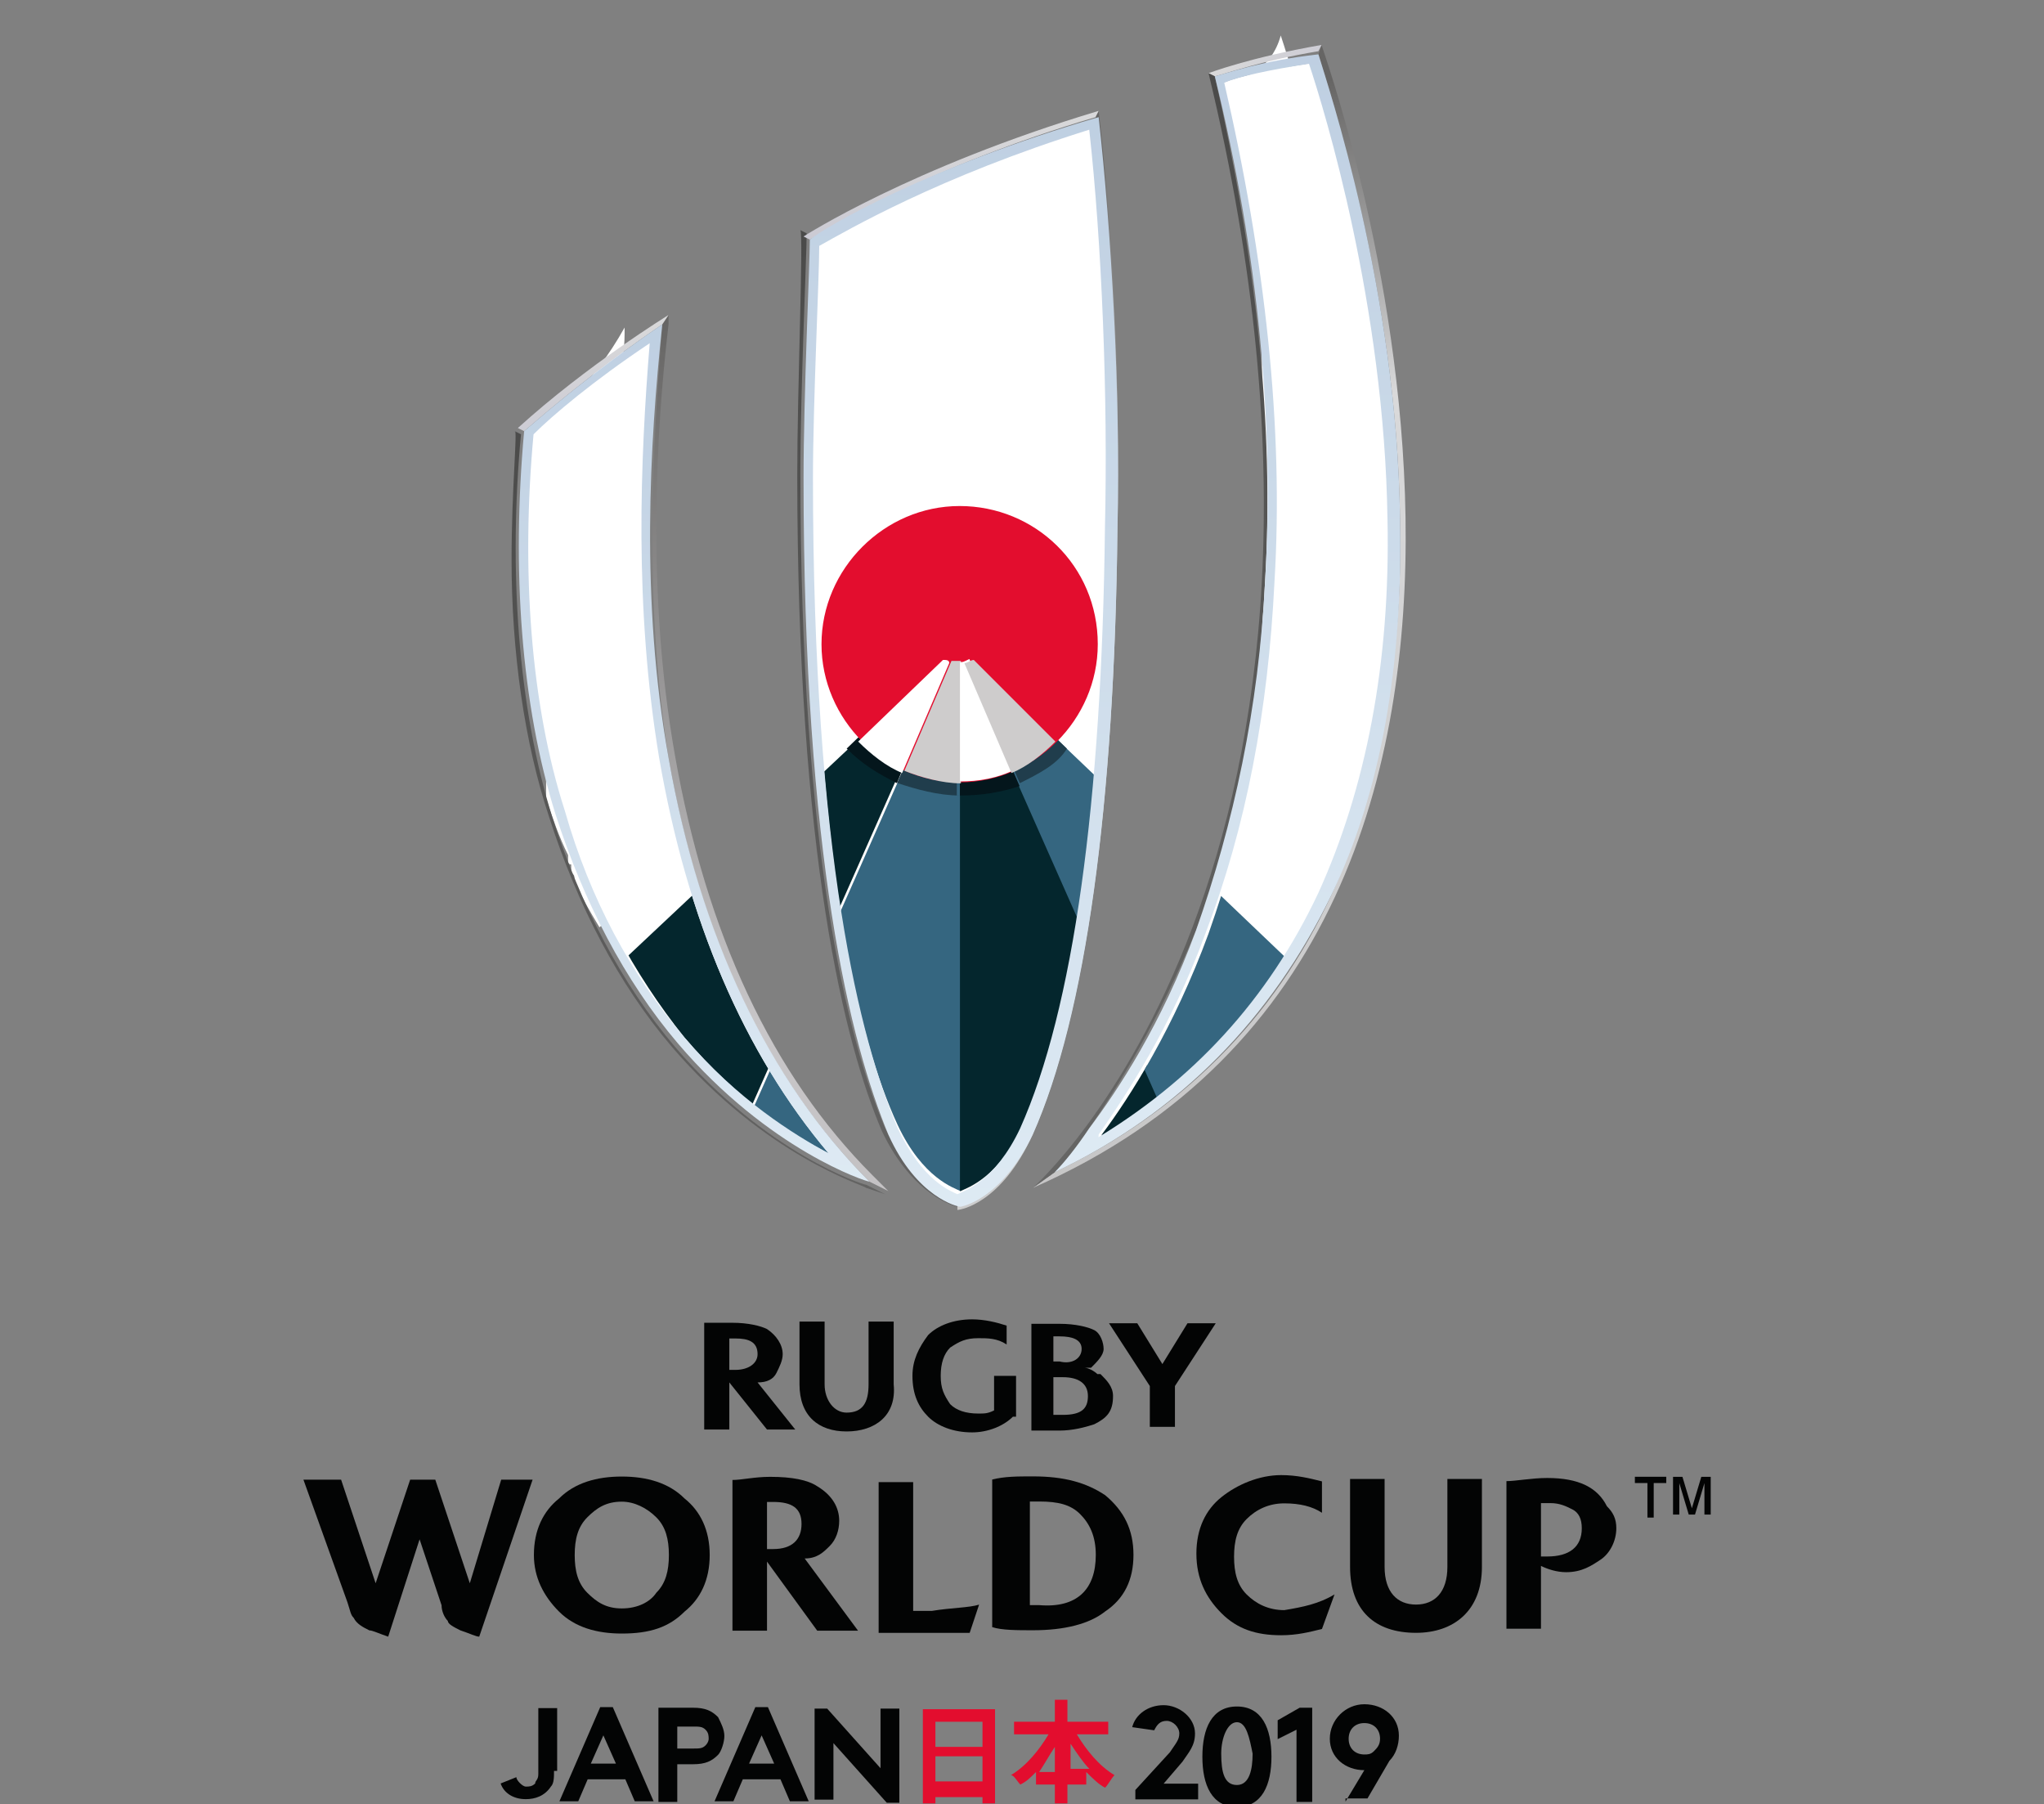 <?xml version="1.0" encoding="utf-8"?>
<!-- Generator: Adobe Illustrator 19.0.0, SVG Export Plug-In . SVG Version: 6.00 Build 0)  -->
<svg version="1.1"
	 id="svg2" sodipodi:docname="2019-Rugby-World-Cup.svg" inkscape:version="0.92.1 r15371" xmlns:svg="http://www.w3.org/2000/svg" xmlns:sodipodi="http://sodipodi.sourceforge.net/DTD/sodipodi-0.dtd" xmlns:inkscape="http://www.inkscape.org/namespaces/inkscape" xmlns:rdf="http://www.w3.org/1999/02/22-rdf-syntax-ns#" xmlns:dc="http://purl.org/dc/elements/1.1/" xmlns:cc="http://creativecommons.org/ns#"
	 xmlns="http://www.w3.org/2000/svg" xmlns:xlink="http://www.w3.org/1999/xlink" x="0px" y="0px" width="400px" height="353px"
	 viewBox="-167 -26 400 353" style="enable-background:new -167 -26 400 353;" xml:space="preserve">
<rect x="-167" y="-26" width="400" height="353" fill="#808080" stroke="none"/>
<style type="text/css">
	.st0{clip-path:url(#SVGID_2_);}
	.st1{fill:#030404;}
	.st2{fill:#E30D2E;}
	.st3{fill:#FFFFFF;}
	.st4{fill:url(#path356_1_);}
	.st5{clip-path:url(#SVGID_4_);}
	.st6{fill:#356680;}
	.st7{fill:#04262D;}
	.st8{fill:url(#path404_1_);}
	.st9{clip-path:url(#SVGID_6_);}
	.st10{fill:#203D4C;}
	.st11{fill:#04161C;}
	.st12{fill:url(#path444_1_);}
	.st13{clip-path:url(#SVGID_8_);}
	.st14{fill:#CECCCC;}
	.st15{fill:url(#path502_1_);}
	.st16{fill:url(#path524_1_);}
	.st17{fill:url(#path548_1_);}
	.st18{fill:url(#path572_1_);}
	.st19{fill:url(#path596_1_);}
	.st20{fill:url(#path618_1_);}
	.st21{fill:url(#path640_1_);}
	.st22{fill:url(#path662_1_);}
	.st23{fill:url(#path686_1_);}
	.st24{fill:url(#path712_1_);}
	.st25{fill:url(#path738_1_);}
	.st26{fill:url(#path764_1_);}
</style>
<sodipodi:namedview  fit-margin-right="0" fit-margin-bottom="0" inkscape:pageshadow="2" inkscape:window-width="1366" inkscape:pageopacity="0" inkscape:current-layer="g10" guidetolerance="10" fit-margin-left="0" fit-margin-top="0" showgrid="false" inkscape:cy="262.6047" inkscape:cx="455.72059" inkscape:zoom="1" borderopacity="1" bordercolor="#666666" pagecolor="#ffffff" id="namedview4" objecttolerance="10" gridtolerance="10" inkscape:window-y="-8" inkscape:window-x="-8" inkscape:window-maximized="1" inkscape:window-height="705">
	</sodipodi:namedview>
<g id="g10" transform="matrix(1.333,0,0,-1.333,-60.686,613.001)" inkscape:label="rwc2019-offical-supporters-tours" inkscape:groupmode="layer">
	<g id="g212" transform="matrix(4.609,0,0,4.609,-128.174,-106.114)">
		<g>
			<defs>
				<rect id="SVGID_1_" x="-93.3" y="-95.8" width="270.9" height="380.8"/>
			</defs>
			<clipPath id="SVGID_2_">
				<use xlink:href="#SVGID_1_"  style="overflow:visible;"/>
			</clipPath>
			<g id="g214" class="st0">
				<g id="g220" transform="translate(92.049,33.738)">
				</g>
				<g id="g224" transform="translate(49.052,42.835)">
					<path id="path226" inkscape:connector-curvature="0" class="st1" d="M-20.9,27.8c0-0.2,0-0.4-0.1-0.5c-0.2-0.3-0.5-0.4-0.8-0.4
						c-0.4,0-0.7,0.2-0.8,0.5l0.5,0.2c0-0.1,0.2-0.3,0.3-0.3c0.1,0,0.2,0,0.3,0.1c0,0.1,0.1,0.1,0.1,0.3v2.1h0.6V27.8z"/>
				</g>
				<g id="g228" transform="translate(50.824,43.167)">
					<path id="path230" inkscape:connector-curvature="0" class="st1" d="M-21.5,27.7h0.8l-0.4,0.9L-21.5,27.7z M-22.5,26.5l1.3,3
						h0.4l1.3-3h-0.6l-0.3,0.7h-1.2l-0.3-0.7H-22.5z"/>
				</g>
				<g id="g232" transform="translate(55.378,43.947)">
					<path id="path234" inkscape:connector-curvature="0" class="st1" d="M-22.8,27.4c0.2,0,0.3,0,0.4,0.1c0.1,0.1,0.1,0.2,0.1,0.2
						c0,0.1,0,0.2-0.1,0.3c-0.1,0.1-0.2,0.1-0.4,0.1h-0.5v-0.7H-22.8z M-23.3,26.9v-1.2h-0.6v3h1.1c0.4,0,0.6-0.1,0.8-0.3
						c0.1-0.2,0.2-0.4,0.2-0.6c0-0.2-0.1-0.5-0.2-0.6c-0.2-0.2-0.4-0.3-0.8-0.3H-23.3z"/>
				</g>
				<g id="g236" transform="translate(57.865,43.167)">
					<path id="path238" inkscape:connector-curvature="0" class="st1" d="M-23.5,27.7h0.8l-0.4,0.9L-23.5,27.7z M-24.6,26.5l1.3,3
						h0.4l1.3-3h-0.6l-0.3,0.7h-1.2l-0.3-0.7H-24.6z"/>
				</g>
				<g id="g240" transform="translate(60.852,45.72)">
					<path id="path242" inkscape:connector-curvature="0" class="st1" d="M-24.4,26.9h0.4l1.7-1.9v1.9h0.6v-3h-0.4l-1.7,1.9V24h-0.6
						V26.9z"/>
				</g>
				<g id="g244" transform="translate(75.169,44.828)">
					<path id="path246" inkscape:connector-curvature="0" class="st1" d="M-28.6,27.2c0.1,0.4,0.5,0.7,1,0.7c0.5,0,1-0.4,1-0.9
						c0-0.4-0.2-0.6-0.4-0.9l-0.6-0.7h1.1v-0.5h-2v0.3l1.1,1.2c0.2,0.3,0.3,0.4,0.3,0.6c0,0.2-0.2,0.4-0.4,0.4
						c-0.2,0-0.3-0.1-0.4-0.3L-28.6,27.2z"/>
				</g>
				<g id="g248" transform="translate(79.904,45.086)">
					<path id="path250" inkscape:connector-curvature="0" class="st1" d="M-30,27.1c-0.3,0-0.5-0.5-0.5-1c0-0.6,0.1-1,0.5-1
						s0.5,0.5,0.5,1C-29.6,26.6-29.7,27.1-30,27.1 M-30,27.6c0.8,0,1.1-0.7,1.1-1.6s-0.3-1.6-1.1-1.6c-0.8,0-1.1,0.7-1.1,1.6
						S-30.8,27.6-30,27.6"/>
				</g>
				<g id="g252" transform="translate(81.802,45.147)">
					<path id="path254" inkscape:connector-curvature="0" class="st1" d="M-30.6,27.1l0.7,0.4h0.4v-3H-30v2.3l-0.6-0.3V27.1z"/>
				</g>
				<g id="g256" transform="translate(86.363,44.358)">
					<path id="path258" inkscape:connector-curvature="0" class="st1" d="M-31.9,27.3c0,0.3-0.2,0.5-0.5,0.5c-0.3,0-0.5-0.2-0.5-0.5
						c0-0.3,0.2-0.5,0.5-0.5c0.1,0,0.2,0,0.3,0.1C-32,27-31.9,27.1-31.9,27.3 M-33,25.3l0.6,1h0c-0.6,0-1.1,0.4-1.1,1
						c0,0.6,0.5,1.1,1.1,1.1c0.6,0,1.1-0.4,1.1-1c0-0.3-0.1-0.6-0.3-0.8l-0.7-1.2H-33z"/>
				</g>
				<path id="path260" inkscape:connector-curvature="0" class="st2" d="M40.3,70.3h1.5v0.8h-1.5V70.3z M41.8,72.2h-1.5v-0.8h1.5
					V72.2z M39.9,72.6h2.3v-3h-0.4v0.2h-1.5v-0.2h-0.4V72.6z"/>
				<g id="g262" transform="translate(72.405,42.9)">
					<path id="path264" inkscape:connector-curvature="0" class="st2" d="M-27.8,27.8h0.6c-0.2,0.2-0.4,0.5-0.6,0.8V27.8z
						 M-28.3,28.5c-0.2-0.3-0.3-0.5-0.5-0.8h0.5V28.5z M-26.5,28.9h-1.1c0.3-0.5,0.7-1,1.2-1.3c-0.1-0.1-0.2-0.3-0.3-0.4
						c-0.2,0.1-0.4,0.3-0.6,0.5v-0.4h-0.6v-0.6h-0.4v0.6h-0.6v0.4c-0.2-0.2-0.3-0.3-0.5-0.4c-0.1,0.1-0.2,0.3-0.3,0.3
						c0.5,0.3,0.9,0.8,1.2,1.3h-1.1v0.4h1.3V30l0.4,0v-0.7h1.3V28.9z"/>
				</g>
				<g id="g266" transform="translate(58.236,61.706)">
					<path id="path268" inkscape:connector-curvature="0" class="st1" d="M-23.6,22.2c0,0.4-0.3,0.5-0.7,0.5c-0.1,0-0.1,0-0.2,0v-1
						c0.1,0,0.1,0,0.2,0C-23.9,21.7-23.6,21.9-23.6,22.2 M-22.4,19.8h-0.9l-1.2,1.5v-1.5h-0.8v3.4c0.2,0,0.5,0,0.9,0
						c0.5,0,0.9-0.1,1.1-0.2c0.3-0.2,0.5-0.5,0.5-0.8c0-0.2-0.1-0.4-0.2-0.6c-0.1-0.2-0.3-0.3-0.6-0.3L-22.4,19.8z"/>
				</g>
				<g id="g270" transform="translate(69.769,58.815)">
					<path id="path272" inkscape:connector-curvature="0" class="st1" d="M-27,23.1c-0.3-0.3-0.8-0.5-1.3-0.5
						c-0.6,0-1.1,0.2-1.4,0.5c-0.3,0.3-0.5,0.7-0.5,1.3c0,0.5,0.2,0.9,0.5,1.3c0.3,0.3,0.8,0.5,1.4,0.5c0.4,0,0.8-0.1,1.1-0.2v-0.6
						c-0.3,0.2-0.6,0.2-0.9,0.2c-0.4,0-0.6-0.1-0.9-0.3c-0.2-0.2-0.3-0.5-0.3-0.9c0-0.4,0.1-0.6,0.3-0.9c0.2-0.2,0.5-0.3,0.9-0.3
						c0.2,0,0.3,0,0.5,0.1v1.1h0.7V23.1z"/>
				</g>
				<g id="g274" transform="translate(73.258,59.773)">
					<path id="path276" inkscape:connector-curvature="0" class="st1" d="M-28.1,22.8c0,0.4-0.3,0.6-0.8,0.6c-0.1,0-0.3,0-0.3,0
						v-1.2c0.1,0,0.2,0,0.3,0C-28.3,22.2-28.1,22.4-28.1,22.8 M-28.3,24.3c0,0.3-0.3,0.4-0.7,0.4h-0.2v-0.8h0.2
						C-28.6,23.8-28.3,24-28.3,24.3 M-27.3,22.8c0-0.5-0.2-0.7-0.6-0.9c-0.3-0.1-0.7-0.2-1.1-0.2c-0.3,0-0.6,0-0.9,0v3.4
						c0.3,0,0.6,0,0.9,0c0.5,0,0.9-0.1,1.1-0.2c0.2-0.1,0.3-0.4,0.3-0.6c0-0.2-0.2-0.4-0.4-0.6c0,0,0,0-0.1,0c0,0,0,0-0.1,0
						c0.1,0,0.3-0.1,0.4-0.2c0,0,0,0,0.1,0C-27.5,23.3-27.3,23.1-27.3,22.8C-27.3,22.9-27.3,22.8-27.3,22.8"/>
				</g>
				<g id="g278" transform="translate(62.371,58.145)">
					<path id="path280" inkscape:connector-curvature="0" class="st1" d="M-24.9,23.3c-0.9,0-1.5,0.5-1.5,1.5v2h0.8v-2
						c0-0.5,0.3-0.9,0.7-0.9c0.5,0,0.7,0.3,0.7,0.9v2h0.8v-2C-23.3,23.8-24,23.3-24.9,23.3"/>
				</g>
				<g id="g282" transform="translate(77.73,63.091)">
					<path id="path284" inkscape:connector-curvature="0" class="st1" d="M-29.4,21.8l-0.8-1.3l-0.8,1.3h-0.9l1.3-2v-1.3h0.4h0.4
						v1.3l1.3,2H-29.4z"/>
				</g>
				<g id="g286" transform="translate(48.17,56.01)">
					<path id="path288" inkscape:connector-curvature="0" class="st1" d="M-20.7,23.9l-1.7-5c-0.1,0-0.3,0.1-0.6,0.2
						c-0.2,0.1-0.4,0.2-0.4,0.3c-0.1,0.1-0.2,0.3-0.2,0.5l-0.7,2.1l-1-3.1c-0.3,0.1-0.5,0.2-0.6,0.2c-0.2,0.1-0.4,0.2-0.5,0.4
						c-0.1,0.1-0.1,0.2-0.2,0.5l-1.4,3.9h1.2l1.1-3.3l1.1,3.3h0.8l1.1-3.3l1,3.3H-20.7z"/>
				</g>
				<g id="g290" transform="translate(54.311,52.609)">
					<path id="path292" inkscape:connector-curvature="0" class="st1" d="M-22.5,24.9c0,0.5-0.1,0.9-0.4,1.2
						c-0.3,0.3-0.7,0.5-1.1,0.5c-0.5,0-0.8-0.2-1.1-0.5c-0.3-0.3-0.4-0.7-0.4-1.2c0-0.5,0.1-0.9,0.4-1.2c0.3-0.3,0.6-0.5,1.1-0.5
						c0.5,0,0.9,0.2,1.1,0.5C-22.6,24-22.5,24.4-22.5,24.9 M-21.2,24.9c0-0.8-0.3-1.4-0.8-1.8c-0.5-0.5-1.1-0.7-2-0.7
						c-0.8,0-1.5,0.2-2,0.7c-0.5,0.5-0.8,1.1-0.8,1.8c0,0.8,0.3,1.4,0.8,1.8c0.5,0.5,1.2,0.7,2,0.7c0.8,0,1.5-0.2,2-0.7
						C-21.5,26.3-21.2,25.7-21.2,24.9"/>
				</g>
				<g id="g294" transform="translate(60.236,54)">
					<path id="path296" inkscape:connector-curvature="0" class="st1" d="M-24.2,24.5c0,0.5-0.3,0.7-0.9,0.7c-0.1,0-0.2,0-0.2,0
						v-1.5c0.1,0,0.1,0,0.2,0C-24.5,23.7-24.2,24-24.2,24.5 M-22.4,21.1h-1.3l-1.6,2.2v-2.2h-1.1v4.8c0.3,0,0.7,0.1,1.2,0.1
						c0.7,0,1.2-0.1,1.5-0.3c0.5-0.3,0.7-0.7,0.7-1.1c0-0.3-0.1-0.6-0.3-0.8c-0.2-0.2-0.4-0.4-0.8-0.4L-22.4,21.1z"/>
				</g>
				<g id="g298" transform="translate(68.292,50.431)">
					<path id="path300" inkscape:connector-curvature="0" class="st1" d="M-26.6,25.5l-0.3-0.9h-2.9v4.8h1.1v-4.1c0.1,0,0.3,0,0.6,0
						C-27.5,25.4-26.9,25.4-26.6,25.5"/>
				</g>
				<g id="g302" transform="translate(73.609,52.614)">
					<path id="path304" inkscape:connector-curvature="0" class="st1" d="M-28.2,24.9c0,0.6-0.2,1-0.5,1.3c-0.3,0.3-0.7,0.4-1.3,0.4
						c-0.1,0-0.2,0-0.3,0v-3.3c0.1,0,0.2,0,0.3,0C-28.8,23.2-28.2,23.8-28.2,24.9 M-27,24.9c0-0.8-0.3-1.4-0.9-1.8
						c-0.5-0.4-1.3-0.6-2.3-0.6c-0.5,0-1,0-1.3,0.1v4.7c0.4,0.1,0.8,0.1,1.3,0.1c1,0,1.7-0.2,2.3-0.6C-27.3,26.3-27,25.7-27,24.9"/>
				</g>
				<g id="g306" transform="translate(84.313,50.855)">
					<path id="path308" inkscape:connector-curvature="0" class="st1" d="M-31.3,25.4l-0.4-1.1c-0.4-0.1-0.8-0.2-1.3-0.2
						c-0.8,0-1.4,0.2-1.9,0.7c-0.5,0.5-0.8,1.1-0.8,1.9c0,0.8,0.3,1.4,0.8,1.8c0.5,0.4,1.2,0.7,1.9,0.7c0.5,0,0.9-0.1,1.3-0.2V28
						c-0.3,0.2-0.7,0.3-1.2,0.3c-0.5,0-0.9-0.2-1.2-0.5c-0.3-0.3-0.4-0.7-0.4-1.2c0-0.5,0.1-0.9,0.4-1.2c0.3-0.3,0.7-0.5,1.2-0.5
						C-32.3,25-31.8,25.1-31.3,25.4"/>
				</g>
				<g id="g310" transform="translate(88.008,49.132)">
					<path id="path312" inkscape:connector-curvature="0" class="st1" d="M-32.4,25.9c-1.3,0-2.1,0.7-2.1,2.1v2.8h1.1V28
						c0-0.8,0.4-1.2,1-1.2c0.6,0,1,0.4,1,1.2v2.8h1.1V28C-30.3,26.6-31.2,25.9-32.4,25.9"/>
				</g>
				<g id="g314" transform="translate(95.489,53.863)">
					<path id="path316" inkscape:connector-curvature="0" class="st1" d="M-34.6,24.5c0,0.3-0.1,0.5-0.3,0.6
						c-0.2,0.1-0.4,0.2-0.7,0.2c-0.1,0-0.2,0-0.3,0v-1.7c0.1,0,0.1,0,0.2,0C-35,23.6-34.6,23.9-34.6,24.5 M-33.5,24.5
						c0-0.4-0.2-0.8-0.5-1c-0.3-0.2-0.6-0.4-1.1-0.4c-0.3,0-0.6,0.1-0.8,0.2v-2h-1.1V26c0.3,0,0.8,0.1,1.3,0.1c1,0,1.6-0.3,1.9-0.9
						C-33.6,25-33.5,24.8-33.5,24.5"/>
				</g>
				<g id="g318" transform="translate(97.88,56.102)">
					<path id="path320" inkscape:connector-curvature="0" class="st1" d="M-35.3,23.9h1v-0.2h-0.4v-1.1h-0.2v1.1h-0.4V23.9z"/>
				</g>
				<g id="g322" transform="translate(73.388,71.5)">
					<path id="path324" inkscape:connector-curvature="0" class="st3" d="M-28.1,19.3c0,0.1,0.1,0.1,0.1,0.2
						c0.9,1.3,2.3,3.4,3.4,6.4c1.3,3.4,2,7.1,2.2,11.1c0.3,4.9-0.3,10.2-1.6,15.8l0,0.1l0.1,0c0.5,0.2,1.5,0.4,2.7,0.6l0.1,0l0-0.1
						c0.6-1.7,2.4-7.8,2.5-14.5c0.1-4.6-0.7-8.6-2.2-12c-1.6-3.4-4-6.1-7.3-8L-28.1,19.3 M-36.5,18.6c-1.2,0.6-2.9,1.8-4.7,3.8
						c-1.7,2-3,4.4-3.9,7.2c-1.1,3.5-1.4,7.7-1,12.1l0,0.1l0,0c0.6,0.5,1.9,1.7,3.7,2.9l0.3,0.2l0-0.3c-0.3-3.6-0.5-8.3,0.3-13.2
						c0.9-5.2,2.7-9.4,5.4-12.5L-36.5,18.6 M-32.4,17.4c-0.2,0-1.3,0.4-2.1,2.2c-1.2,2.8-2.7,8.7-2.7,20.8c0,2.4,0.1,6.3,0.2,7.4
						l0,0.1l0.1,0c0.8,0.5,3.8,2.2,8.6,3.7l0.2,0.1l0-0.2c0.4-3.6,0.6-8.5,0.5-12.7c-0.1-8.7-1-15.4-2.7-19.2
						C-31,17.8-32,17.5-32.4,17.4L-32.4,17.4L-32.4,17.4"/>
				</g>
				<g id="g326" transform="translate(55.023,76.013)">
					<path id="path328" inkscape:connector-curvature="0" class="st3" d="M-22.7,18c-1.7,2-3,4.4-3.8,7.2c-1.1,3.4-1.4,7.7-1,12
						c0.6,0.6,1.9,1.7,3.7,2.9c-0.3-3.7-0.5-8.4,0.3-13.2c0.9-5.2,2.7-9.4,5.4-12.6C-19.3,14.9-21,16-22.7,18 M-9.3,34.3
						c-0.1-8.7-1-15.3-2.7-19.1c-0.8-1.7-1.8-2-2-2.1c-0.2,0-1.2,0.4-2,2.1c-1.2,2.8-2.7,8.7-2.7,20.7c0,2.4,0.2,6.4,0.2,7.4
						c0.9,0.5,3.8,2.2,8.6,3.7C-9.5,43.4-9.3,38.4-9.3,34.3 M-9.6,14.7c0,0.1,0.1,0.1,0.1,0.2c0.9,1.3,2.3,3.4,3.4,6.4
						c1.3,3.4,2,7.1,2.2,11.2c0.3,4.9-0.3,10.3-1.6,15.9c0.5,0.2,1.4,0.4,2.7,0.6c0.5-1.5,2.4-7.7,2.5-14.5
						c0.1-4.6-0.7-8.6-2.2-11.9C-4,19.3-6.4,16.6-9.6,14.7"/>
				</g>
			</g>
		</g>
	</g>
	<g id="g330" transform="matrix(4.609,0,0,4.609,336.853,152.446)">
		<path id="path332" inkscape:connector-curvature="0" class="st1" d="M-36.2,23.9l-0.3-1h0l-0.3,1h-0.3v-1.2h0.2v1h0l0.3-1h0.2
			l0.3,1h0v-1h0.2v1.2H-36.2z"/>
	</g>
	<g id="g334" transform="matrix(4.609,0,0,4.609,-128.174,-106.114)">
		<g id="g336">
			<g id="g342">
				<g id="g344">
					
						<radialGradient id="path356_1_" cx="2.633" cy="73.823" r="1" gradientTransform="matrix(181.319 0 0 181.319 -436.362 -13278.83)" gradientUnits="userSpaceOnUse">
						<stop  offset="0" style="stop-color:#FFFFFF"/>
						<stop  offset="0.116" style="stop-color:#FFFFFF"/>
						<stop  offset="0.678" style="stop-color:#4897C9"/>
						<stop  offset="1" style="stop-color:#4897C9"/>
					</radialGradient>
					<path id="path356" inkscape:connector-curvature="0" class="st4" d="M49.6,124.4c0,0,0-0.1,0-0.1l0,0c0,0,0,0,0-0.1l0,0
						c0,0,0,0,0-0.1l0,0c0,0,0,0,0-0.1l0,0c0,0,0,0,0-0.1l0,0c0,0,0,0,0-0.1l0,0c0,0,0,0,0-0.1l0,0c0,0,0,0,0-0.1l0,0c0,0,0,0,0,0
						l0,0c0-0.1,0-0.2,0.1-0.3l0,0c0,0,0,0,0,0l0,0c0,0,0-0.1,0-0.1l0,0c0,0,0,0,0,0l0,0c0,0,0-0.1,0-0.1l0,0c0,0,0,0,0,0l0,0
						c0.4-1.7,0.7-3.5,0.9-5.2l0,0c0,0,0,0,0,0l0,0c0-0.1,0-0.3,0.1-0.4l0,0c0,0,0,0,0,0l0,0c0,0,0-0.1,0-0.1l0,0c0,0,0,0,0,0l0,0
						c0,0,0-0.1,0-0.1l0,0c0,0,0,0,0,0l0,0c0,0,0-0.1,0-0.1l0,0c0,0,0,0,0,0l0,0c0-0.1,0-0.2,0-0.3l0,0c0,0,0,0,0,0l0,0
						c0,0,0,0,0-0.1l0,0c0,0,0,0,0,0l0,0c0,0,0,0,0-0.1l0,0c0,0,0,0,0,0l0,0c0,0,0,0,0-0.1l0,0c0,0,0,0,0,0l0,0c0,0,0-0.1,0-0.1l0,0
						c0,0,0,0,0-0.1l0,0c0,0,0,0,0-0.1l0,0c0,0,0,0,0-0.1l0,0c0,0,0,0,0-0.1l0,0c0,0,0,0,0-0.1l0,0c0,0,0,0,0-0.1l0,0c0,0,0,0,0-0.1
						l0,0c0,0,0,0,0-0.1l0,0c0,0,0-0.1,0-0.1l0,0c0,0,0,0,0,0l0,0c0,0,0-0.1,0-0.1l0,0c0,0,0,0,0,0l0,0c0,0,0-0.1,0-0.1l0,0
						c0,0,0,0,0,0l0,0c0,0,0-0.1,0-0.1l0,0c0,0,0,0,0,0l0,0c0,0,0-0.1,0-0.1l0,0c0,0,0,0,0,0l0,0c0-0.1,0-0.2,0-0.2l0,0c0,0,0,0,0,0
						l0,0c0,0,0-0.1,0-0.1l0,0c0,0,0,0,0,0l0,0c0,0,0-0.1,0-0.1l0,0c0,0,0,0,0,0l0,0c0,0,0-0.1,0-0.1l0,0c0,0,0,0,0,0l0,0
						c0-0.1,0-0.2,0-0.4l0,0v0c0,0,0-0.1,0-0.1l0,0c0,0,0,0,0,0l0,0c0.1-1.2,0.1-2.3,0.1-3.5l0,0c0-0.2,0-0.3,0-0.5l0,0c0,0,0,0,0,0
						l0,0c0,0,0,0,0-0.1l0,0c0,0,0-0.1,0-0.1l0,0c0,0,0,0,0,0l0,0c0-0.6,0-1.1-0.1-1.7l0,0c0,0,0-0.1,0-0.1l0,0c0,0,0-0.1,0-0.1l0,0
						c0,0,0,0,0,0l0,0c0,0,0,0,0-0.1l0,0c0,0,0,0,0,0l0,0c0,0,0,0,0-0.1l0,0c0,0,0,0,0,0l0,0c0,0,0,0,0-0.1l0,0c0,0,0,0,0,0l0,0
						c0,0,0,0,0-0.1l0,0c0,0,0,0,0,0l0,0c0,0,0,0,0-0.1l0,0c0,0,0,0,0,0l0,0c0,0,0-0.1,0-0.1l0,0c0,0,0,0,0,0l0,0c0,0,0,0,0-0.1l0,0
						c0,0,0,0,0,0l0,0c0,0,0,0,0-0.1l0,0c0,0,0,0,0,0l0,0c0,0,0,0,0-0.1l0,0c0,0,0,0,0,0l0,0c0,0,0,0,0-0.1l0,0c0,0,0,0,0,0l0,0
						c0,0,0,0,0-0.1l0,0c0,0,0,0,0,0l0,0c0,0,0,0,0-0.1l0,0c0,0,0,0,0,0l0,0c0,0,0-0.1,0-0.1l0,0c0,0,0,0,0,0l0,0c0,0,0,0,0-0.1l0,0
						c0,0,0,0,0,0l0,0c0,0,0,0,0,0l0,0c0,0,0,0,0,0l0,0c0,0,0,0,0,0l0,0c0,0,0,0,0,0l0,0c0,0,0,0,0,0l0,0c0,0,0,0,0,0l0,0
						c0,0,0,0,0-0.1l0,0c0,0,0,0,0,0l0,0c0,0,0,0,0-0.1l0,0c0,0,0,0,0,0l0,0c0,0,0,0,0-0.1l0,0c0,0,0,0,0,0l0,0c0,0,0,0,0-0.1l0,0
						c0,0,0,0,0,0l0,0c0,0,0,0,0-0.1l0,0c0,0,0,0,0,0l0,0c0,0,0,0,0,0l0,0c0,0,0,0,0,0l0,0c0,0,0,0,0-0.1l0,0c0,0,0,0,0,0l0,0
						c0,0,0,0,0-0.1l0,0c0,0,0,0,0,0l0,0c0,0,0-0.1,0-0.1l0,0c0,0,0,0,0,0l0,0c0,0,0,0,0-0.1l0,0c0,0,0,0,0,0l0,0c0,0,0,0,0,0l0,0
						c0,0,0,0,0,0l0,0c0,0,0,0,0,0l0,0c0,0,0,0,0,0l0,0c0,0,0,0,0,0l0,0c0,0,0,0,0,0l0,0c0,0,0,0,0,0l0,0c0,0,0,0,0,0l0,0
						c0,0,0,0,0,0l0,0c0,0,0,0,0-0.1l0,0c0,0,0,0,0-0.1l0,0c0,0,0,0,0,0l0,0c0,0,0,0,0,0l0,0c0,0,0,0,0,0l0,0c0,0,0,0,0,0l0,0
						c0,0,0,0,0,0l0,0c0,0,0,0,0,0l0,0c0,0,0,0,0,0l0,0c0,0,0,0,0,0l0,0c0,0,0,0,0,0l0,0c0,0,0,0,0,0l0,0c0,0,0,0,0,0l0,0
						c0,0,0,0,0-0.1l0,0c0,0,0,0,0-0.1l0,0c0,0,0,0,0-0.1l0,0c0,0,0,0,0,0l0,0c0,0,0,0,0,0l0,0c0,0,0,0,0,0l0,0c0,0,0,0,0,0l0,0
						c0,0,0,0,0,0l0,0c0,0,0,0,0,0l0,0c0,0,0,0,0,0l0,0c0,0,0,0,0,0l0,0c0,0,0,0,0,0l0,0c0,0,0,0,0,0l0,0c0-0.1,0-0.1,0-0.2l0,0
						c0,0,0,0,0,0l0,0c0,0,0,0,0-0.1l0,0c0,0,0,0,0,0l0,0c0,0,0,0,0-0.1l0,0c0,0,0,0,0,0l0,0c0,0,0,0,0-0.1l0,0c0,0,0,0,0,0l0,0
						c0,0,0,0,0,0l0,0c0,0,0,0,0,0l0,0c0,0,0,0,0-0.1l0,0c0,0,0,0,0,0l0,0c0,0,0-0.1,0-0.1l0,0c0,0,0,0,0,0l0,0c0,0,0,0,0-0.1l0,0
						c0,0,0,0,0,0l0,0c0,0,0,0,0-0.1l0,0c0,0,0,0,0,0l0,0c0,0,0,0,0-0.1l0,0c0,0,0,0,0,0l0,0c0,0,0,0,0-0.1l0,0c0,0,0,0,0,0l0,0
						c0,0,0,0,0-0.1l0,0c0,0,0,0,0,0l0,0c0-0.1,0-0.2-0.1-0.3l0,0c0,0,0,0,0,0l0,0c0,0,0,0,0-0.1l0,0c0,0,0,0,0,0l0,0c0,0,0,0,0-0.1
						l0,0c0,0,0,0,0,0l0,0c0,0,0,0,0-0.1l0,0v0c0-0.1-0.1-0.3-0.1-0.4l0,0v0c0,0,0,0,0-0.1l0,0c0,0,0,0,0,0l0,0
						c-0.3-1.2-0.6-2.4-0.9-3.5l0,0l2.1-2c0.4,0.6,0.7,1.1,1,1.8l0,0c0,0,0,0,0,0l0,0c0,0,0,0,0,0.1l0,0c0,0,0,0,0,0l0,0
						c0,0,0,0,0,0.1l0,0c0,0,0,0,0,0l0,0c0,0,0,0,0,0.1l0,0c0,0,0,0.1,0,0.1l0,0c0,0,0,0,0,0l0,0c0,0,0,0,0,0.1l0,0c0,0,0,0,0,0l0,0
						c0,0,0,0,0,0.1l0,0c0,0,0,0,0,0l0,0c0,0,0,0,0,0.1l0,0c0,0,0,0,0,0l0,0c0,0,0,0,0,0.1l0,0c0,0,0,0,0,0l0,0c0,0,0,0,0,0.1l0,0
						c0,0,0,0,0,0l0,0c0,0,0,0,0,0.1l0,0c0,0,0,0,0,0l0,0c0,0,0,0,0,0.1l0,0c0,0,0,0,0,0l0,0c0,0,0,0,0,0l0,0c0,0,0,0,0,0l0,0
						c0,0,0,0,0,0l0,0c0,0,0,0,0,0l0,0c0,0,0,0,0,0l0,0c0,0,0,0,0,0l0,0c0,0,0,0,0,0.1l0,0c0,0,0,0,0,0l0,0c0,0,0,0,0,0.1l0,0
						c0,0,0,0,0,0l0,0c0,0,0,0,0,0.1l0,0c0,0,0,0,0,0l0,0c0,0,0,0,0,0.1l0,0c0,0,0,0,0,0l0,0c0,0,0,0,0,0.1l0,0c0,0,0,0,0,0l0,0
						c0,0,0,0,0,0l0,0c0,0,0,0,0,0l0,0c0,0,0,0,0,0.1l0,0c0,0,0,0,0,0l0,0c0,0,0,0,0,0.1l0,0c0,0,0,0,0,0l0,0c0,0,0,0,0,0.1l0,0
						c0,0,0,0,0,0l0,0c0,0,0,0,0,0.1l0,0c0,0,0,0,0,0l0,0c0,0,0,0,0,0.1l0,0c0,0,0,0,0,0l0,0c0,0,0,0.1,0,0.1l0,0c0,0,0,0,0,0l0,0
						c0,0,0,0,0,0l0,0c0,0,0,0,0,0l0,0c0,0,0,0,0,0l0,0c0,0,0,0,0,0l0,0c0,0,0,0,0,0l0,0c0,0,0,0,0,0l0,0c0,0,0,0,0,0l0,0
						c0,0,0,0,0,0.1l0,0c0,0,0,0,0,0l0,0c0,0,0,0,0,0.1l0,0c0,0,0,0,0,0l0,0c0,0,0,0,0,0.1l0,0c0,0,0,0,0,0l0,0c0,0,0,0,0,0.1l0,0
						c0,0,0,0,0,0l0,0c0,0,0,0,0,0.1l0,0c0,0,0,0,0,0l0,0c0,0,0,0,0,0.1l0,0c0,0,0,0,0,0l0,0c0,0,0,0,0,0.1l0,0c0,0,0,0,0,0l0,0
						c0,0,0,0,0,0.1l0,0c0,0,0,0,0,0l0,0c0,0,0,0,0,0.1l0,0c0,0,0,0,0,0l0,0c0,0,0,0,0,0.1l0,0c0,0,0,0,0,0l0,0c0,0,0,0,0,0.1l0,0
						c0,0,0,0,0,0l0,0c0.7,2.3,1,5,1.1,7.8l0,0v0.8c0,0.1,0,0.1,0,0.2l0,0c-0.1,6.8-2,13-2.5,14.5l0,0
						C51,124.8,50.1,124.5,49.6,124.4 M36.6,119.3C36.6,119.3,36.6,119.3,36.6,119.3L36.6,119.3c0-1-0.2-4.6-0.2-7l0,0
						c0-0.1,0-0.2,0-0.4l0,0v-0.1c0-3.6,0.1-6.7,0.3-9.2l0,0l0.8,0.7l3,2.9c0,0,0,0,0,0l0,0c0.1-0.1,0.3-0.1,0.5-0.1l0,0h0
						c0,0,0,0,0,0l0,0h0h0h0h0h0h0h0h0h0h0h0h0h0h0h0l0,0c0,0,0,0,0,0l0,0h0h0h0h0h0h0h0h0h0h0c0.2,0,0.3,0,0.4,0.1l0,0c0,0,0,0,0,0
						l0,0l3-2.9l0.8-0.7c0.2,2.3,0.3,4.9,0.3,7.7l0,0c0,0,0,0.1,0,0.1l0,0c0.1,4.2-0.1,9.1-0.5,12.7l0,0
						C40.4,121.4,37.5,119.8,36.6,119.3 M27.5,113.2c0,0,0-0.1,0-0.1l0,0c0,0,0,0,0,0l0,0c0,0,0,0,0-0.1l0,0c0,0,0,0,0-0.1l0,0
						c0,0,0,0,0-0.1l0,0c0,0,0,0,0-0.1l0,0c0,0,0,0,0-0.1l0,0c0,0,0,0,0-0.1l0,0c0,0,0,0,0,0l0,0c0,0,0,0,0-0.1l0,0c0,0,0,0,0,0l0,0
						c0,0,0,0,0-0.1l0,0c0,0,0,0,0,0l0,0c0,0,0,0,0-0.1l0,0c0,0,0,0,0,0l0,0c0,0,0,0,0-0.1l0,0c0,0,0,0,0,0l0,0c0,0,0-0.1,0-0.1l0,0
						c0,0,0,0,0,0l0,0c0,0,0-0.1,0-0.1l0,0c0,0,0,0,0,0l0,0c0-0.3,0-0.6,0-0.9l0,0l0,0c0,0,0-0.1,0-0.1l0,0c0,0,0,0,0,0l0,0
						c0,0,0-0.1,0-0.1l0,0c0,0,0,0,0,0l0,0c0,0,0-0.1,0-0.1l0,0c0,0,0,0,0,0l0,0c0,0,0,0,0-0.1l0,0c0,0,0,0,0,0l0,0c0,0,0,0,0-0.1
						l0,0c0,0,0,0,0,0l0,0c0,0,0,0,0-0.1l0,0c0,0,0,0,0-0.1l0,0c0,0,0,0,0,0l0,0c0,0,0-0.1,0-0.1l0,0v0c0-0.2,0-0.4,0-0.6l0,0
						c0-0.3,0-0.7,0-1l0,0c0,0,0,0,0,0l0,0c0,0,0,0,0-0.1l0,0c0,0,0,0,0,0l0,0c0,0,0-0.1,0-0.1l0,0c0,0,0,0,0,0l0,0c0,0,0,0,0,0l0,0
						c0,0,0,0,0-0.1l0,0c0,0,0,0,0,0l0,0c0,0,0-0.1,0-0.1l0,0c0,0,0,0,0,0l0,0c0,0,0-0.1,0-0.1l0,0c0,0,0,0,0,0l0,0
						c0-0.1,0-0.2,0-0.3l0,0c0.1-1.2,0.2-2.4,0.4-3.6l0,0c0,0,0,0,0,0l0,0c0-0.1,0-0.1,0-0.2l0,0c0,0,0,0,0,0l0,0c0,0,0-0.1,0-0.1
						l0,0c0,0,0,0,0,0l0,0c0-0.1,0-0.1,0-0.2l0,0c0,0,0,0,0,0l0,0c0,0,0,0,0-0.1l0,0c0,0,0,0,0,0l0,0c0-0.1,0-0.1,0-0.2l0,0
						c0,0,0,0,0,0l0,0c0,0,0,0,0-0.1l0,0c0,0,0,0,0,0l0,0c0,0,0-0.1,0-0.1l0,0c0,0,0,0,0,0l0,0c0,0,0,0,0-0.1l0,0c0,0,0,0,0,0l0,0
						c0,0,0,0,0-0.1l0,0c0,0,0,0,0,0l0,0c0,0,0,0,0-0.1l0,0c0,0,0,0,0,0l0,0c0,0,0,0,0,0l0,0c0,0,0,0,0,0l0,0c0,0,0,0,0,0l0,0
						c0,0,0,0,0-0.1l0,0c0,0,0,0,0,0l0,0c0,0,0,0,0,0l0,0c0,0,0,0,0,0l0,0c0,0,0,0,0,0l0,0c0,0,0,0,0,0l0,0c0,0,0,0,0-0.1l0,0
						c0,0,0,0,0,0l0,0c0,0,0,0,0,0l0,0c0,0,0,0,0,0l0,0c0,0,0,0,0,0l0,0c0,0,0,0,0-0.1l0,0c0,0,0,0,0,0l0,0c0,0,0,0,0,0l0,0
						c0,0,0,0,0,0l0,0c0,0,0,0,0,0l0,0c0,0,0,0,0-0.1l0,0c0,0,0,0,0,0l0,0c0,0,0,0,0,0l0,0c0,0,0,0,0,0l0,0c0,0,0,0,0,0l0,0
						c0,0,0,0,0,0l0,0c0,0,0,0,0-0.1l0,0c0,0,0,0,0,0l0,0c0,0,0,0,0,0l0,0c0,0,0,0,0,0l0,0c0,0,0,0,0,0l0,0c0,0,0,0,0-0.1l0,0
						c0,0,0,0,0,0l0,0c0,0,0,0,0,0l0,0c0,0,0,0,0,0l0,0c0,0,0,0,0,0l0,0c0,0,0,0,0,0l0,0c0,0,0,0,0-0.1l0,0c0,0,0,0,0,0l0,0
						c0,0,0,0,0,0l0,0c0,0,0,0,0,0l0,0c0,0,0,0,0,0l0,0c0,0,0,0,0,0l0,0c0,0,0,0,0-0.1l0,0c0,0,0,0,0,0l0,0c0,0,0,0,0-0.1l0,0
						c0,0,0,0,0,0l0,0c0,0,0,0,0-0.1l0,0c0,0,0-0.1,0-0.1l0,0c0,0,0,0,0,0l0,0c0,0,0,0,0-0.1l0,0c0,0,0,0,0,0l0,0c0,0,0,0,0-0.1l0,0
						c0,0,0,0,0,0l0,0c0.2-0.6,0.4-1.2,0.7-1.8l0,0c0,0,0,0,0,0l0,0c0,0,0,0,0-0.1l0,0c0,0,0,0,0,0l0,0c0,0,0,0,0-0.1l0,0
						c0,0,0,0,0,0l0,0c0,0,0-0.1,0.1-0.1l0,0c0,0,0,0,0,0l0,0c0,0,0,0,0-0.1l0,0c0,0,0,0,0,0l0,0c0,0,0,0,0,0l0,0c0,0,0,0,0,0l0,0
						c0,0,0,0,0,0l0,0c0,0,0,0,0,0l0,0c0,0,0,0,0-0.1l0,0c0,0,0,0,0,0l0,0c0,0,0,0,0,0l0,0c0,0,0,0,0,0l0,0c0,0,0,0,0,0l0,0
						c0,0,0,0,0,0l0,0c0,0,0,0,0,0l0,0c0,0,0,0,0,0l0,0c0,0,0,0,0,0l0,0c0-0.1,0.1-0.1,0.1-0.2l0,0c0,0,0,0,0,0l0,0c0,0,0,0,0-0.1
						l0,0c0,0,0,0,0,0l0,0c0.2-0.5,0.5-1,0.8-1.5l0,0l2.1,1.9c-0.1,0.4-0.3,0.9-0.4,1.4l0,0c0,0,0,0,0,0l0,0c0,0,0,0,0,0l0,0
						c0,0,0,0,0,0l0,0c0,0,0,0,0,0l0,0c0,0,0,0,0,0l0,0c0,0,0,0,0,0l0,0c0,0,0,0,0,0l0,0c0,0,0,0,0,0l0,0c-0.2,0.8-0.4,1.6-0.5,2.4
						l0,0c0,0,0,0,0,0l0,0c0,0,0,0,0,0.1l0,0c0,0,0,0,0,0l0,0c0,0,0,0,0,0l0,0c0,0,0,0,0,0l0,0c0,0,0,0,0,0l0,0c0,0,0,0,0,0l0,0
						c0,0,0,0,0,0l0,0c0,0,0,0,0,0.1l0,0c-0.4,2.5-0.6,5-0.6,7.3l0,0c0,0.4,0,0.8,0,1.1l0,0c0,0,0,0,0,0l0,0c0,0,0,0,0,0.1l0,0
						c0,0,0,0,0,0l0,0c0,0,0,0,0,0l0,0c0,0,0,0,0,0.1l0,0c0,0,0,0,0,0l0,0c0,0,0,0.1,0,0.1l0,0c0,0,0,0,0,0l0,0c0,0,0,0.1,0,0.1l0,0
						v0c0,0.6,0,1.2,0.1,1.8l0,0v0c0,0,0,0.1,0,0.1l0,0v0c0,0,0,0.1,0,0.1l0,0c0,0,0,0,0,0l0,0c0,0,0,0,0,0.1l0,0c0,0,0,0,0,0l0,0
						c0,0,0,0,0,0.1l0,0c0,0,0,0,0,0l0,0c0,0,0,0,0,0.1l0,0c0,0,0,0,0,0l0,0c0,0,0,0,0,0.1l0,0c0,0,0,0,0,0.1l0,0c0,0,0,0,0,0l0,0
						c0,0.6,0.1,1.2,0.1,1.7l0,0c0,0,0,0,0,0l0,0c0,0,0,0.1,0,0.1l0,0c0,0,0,0,0,0l0,0c0,0,0,0,0,0l0,0c0,0,0,0,0,0.1l0,0
						C29.4,114.8,28.1,113.7,27.5,113.2"/>
				</g>
			</g>
		</g>
	</g>
	<g id="g358" transform="matrix(4.609,0,0,4.609,-128.174,-106.114)">
		<g>
			<defs>
				<path id="SVGID_3_" d="M49.6,124.4c1.3-5.6,1.9-11,1.6-15.9l0,0c-0.2-4-1-7.8-2.2-11.2l0,0c-1.1-3-2.5-5.2-3.4-6.4l0,0
					c0-0.1-0.1-0.1-0.1-0.2l0,0c3.2,1.9,5.6,4.5,7.2,7.9l0,0c1.5,3.3,2.3,7.3,2.2,11.9l0,0c-0.1,6.8-2,13-2.5,14.5l0,0
					C51,124.8,50.1,124.5,49.6,124.4 M36.6,119.3c0-1-0.2-5-0.2-7.4l0,0c0-12,1.4-17.9,2.7-20.7l0,0c0.8-1.7,1.8-2,2-2.1l0,0
					c0.2,0.1,1.2,0.4,2,2.1l0,0c1.7,3.8,2.6,10.4,2.7,19.1l0,0c0.1,4.2-0.1,9.1-0.5,12.7l0,0C40.4,121.4,37.5,119.8,36.6,119.3
					 M27.5,113.2c-0.4-4.3,0-8.6,1-12l0,0c0.9-2.8,2.2-5.2,3.8-7.2l0,0c1.7-2,3.4-3.1,4.6-3.7l0,0c-2.7,3.2-4.5,7.4-5.4,12.6l0,0
					c-0.8,4.8-0.6,9.6-0.3,13.2l0,0C29.4,114.8,28.1,113.7,27.5,113.2"/>
			</defs>
			<clipPath id="SVGID_4_">
				<use xlink:href="#SVGID_3_"  style="overflow:visible;"/>
			</clipPath>
			<g id="g360" class="st5">
				<g id="g366" transform="translate(67.012,92.984)">
					<path id="path368" inkscape:connector-curvature="0" class="st6" d="M-26.2,13l-7.4-16.7c2.3-1,4.9-1.6,7.7-1.6V13
						C-26.1,13-26.1,13-26.2,13"/>
				</g>
				<g id="g370" transform="translate(67.382,92.945)">
					<path id="path372" inkscape:connector-curvature="0" class="st7" d="M-26.3,13V-5.3c2.7,0,5.3,0.6,7.7,1.6L-26.1,13
						C-26.2,13-26.2,13-26.3,13"/>
				</g>
				<g id="g374" transform="translate(66.641,93.115)">
					<path id="path376" inkscape:connector-curvature="0" class="st7" d="M-26.1,12.9L-39.3,0.5c1.7-1.8,3.8-3.3,6-4.3l7.4,16.7
						C-25.9,12.9-26,12.9-26.1,12.9"/>
				</g>
				<g id="g378" transform="translate(68.123,93.114)">
					<path id="path380" inkscape:connector-curvature="0" class="st6" d="M-26.6,12.9c-0.1,0-0.2-0.1-0.3-0.1l7.4-16.7
						c2.3,1,4.3,2.5,6,4.3L-26.6,12.9"/>
				</g>
			</g>
		</g>
	</g>
	<g id="g382" transform="matrix(4.609,0,0,4.609,-128.174,-106.114)">
		<g id="g384">
			<g id="g390">
				<g id="g392">
					
						<radialGradient id="path404_1_" cx="2.633" cy="73.823" r="1" gradientTransform="matrix(181.326 0 0 181.326 -436.401 -13279.382)" gradientUnits="userSpaceOnUse">
						<stop  offset="0" style="stop-color:#9A9999"/>
						<stop  offset="0.116" style="stop-color:#9A9999"/>
						<stop  offset="0.678" style="stop-color:#2C5C7B"/>
						<stop  offset="1" style="stop-color:#2C5C7B"/>
					</radialGradient>
					<path id="path404" inkscape:connector-curvature="0" class="st8" d="M41.5,106C41.5,106,41.5,106,41.5,106L41.5,106
						C41.5,106,41.5,106,41.5,106 M40.6,106c0.1,0,0.1-0.1,0.2-0.1l0,0c0,0,0.1,0,0.1,0l0,0C40.8,106,40.7,106,40.6,106L40.6,106z
						 M41.5,106C41.5,106,41.5,106,41.5,106L41.5,106C41.5,106,41.5,106,41.5,106 M41.5,106C41.5,106,41.5,106,41.5,106L41.5,106
						C41.5,106,41.5,106,41.5,106 M41.3,106c0.1,0,0.1,0,0.1,0l0,0C41.4,106,41.4,106,41.3,106 M41.3,106
						C41.3,106,41.3,106,41.3,106L41.3,106C41.3,106,41.3,106,41.3,106 M41.3,106C41.3,106,41.3,106,41.3,106L41.3,106
						C41.3,106,41.3,106,41.3,106 M41.3,106C41.3,106,41.3,106,41.3,106L41.3,106C41.3,106,41.3,106,41.3,106 M41.3,106
						C41.3,106,41.3,106,41.3,106L41.3,106C41.3,106,41.3,106,41.3,106 M41.3,106C41.3,106,41.3,106,41.3,106L41.3,106
						C41.3,106,41.3,106,41.3,106 M41.2,105.9c0.1,0,0.1,0,0.1,0l0,0C41.3,106,41.2,105.9,41.2,105.9 M40.9,105.9
						C40.9,105.9,40.9,105.9,40.9,105.9L40.9,105.9C40.9,105.9,40.9,105.9,40.9,105.9 M40.9,105.9C40.9,105.9,40.9,105.9,40.9,105.9
						L40.9,105.9C40.9,105.9,40.9,105.9,40.9,105.9 M41,105.9C40.9,105.9,40.9,105.9,41,105.9L41,105.9
						C40.9,105.9,40.9,105.9,41,105.9 M41.1,105.9C41.1,105.9,41.2,105.9,41.1,105.9L41.1,105.9C41.2,105.9,41.1,105.9,41.1,105.9
						 M41.1,105.9C41.1,105.9,41.1,105.9,41.1,105.9L41.1,105.9C41.1,105.9,41.1,105.9,41.1,105.9 M41.1,105.9
						C41.1,105.9,41.1,105.9,41.1,105.9L41.1,105.9C41.1,105.9,41.1,105.9,41.1,105.9 M41.1,105.9C41.1,105.9,41.1,105.9,41.1,105.9
						L41.1,105.9C41.1,105.9,41.1,105.9,41.1,105.9 M41,105.9C41,105.9,41,105.9,41,105.9L41,105.9C41,105.9,41,105.9,41,105.9
						 M41,105.9C41,105.9,41,105.9,41,105.9L41,105.9C41,105.9,41,105.9,41,105.9 M41.1,105.9C41.1,105.9,41.1,105.9,41.1,105.9
						L41.1,105.9C41.1,105.9,41.1,105.9,41.1,105.9 M41,105.9C41,105.9,41,105.9,41,105.9L41,105.9C41,105.9,41,105.9,41,105.9
						 M41.1,105.9L41.1,105.9L41.1,105.9z M41.1,105.9C41.1,105.9,41.1,105.9,41.1,105.9L41.1,105.9
						C41.1,105.9,41.1,105.9,41.1,105.9 M41,105.9C41,105.9,41,105.9,41,105.9L41,105.9C41,105.9,41,105.9,41,105.9 M41,105.9
						L41,105.9L41,105.9z M41.1,105.9C41.1,105.9,41.1,105.9,41.1,105.9L41.1,105.9C41.1,105.9,41.1,105.9,41.1,105.9"/>
				</g>
			</g>
		</g>
	</g>
	<g id="g406" transform="matrix(4.609,0,0,4.609,-128.174,-106.114)">
		<g>
			<defs>
				<path id="SVGID_5_" d="M49.6,124.4c1.3-5.6,1.9-11,1.6-15.9l0,0c-0.2-4-1-7.8-2.2-11.2l0,0c-1.1-3-2.5-5.2-3.4-6.4l0,0
					c0-0.1-0.1-0.1-0.1-0.2l0,0c3.2,1.9,5.6,4.5,7.2,7.9l0,0c1.5,3.3,2.3,7.3,2.2,11.9l0,0c-0.1,6.8-2,13-2.5,14.5l0,0
					C51,124.8,50.1,124.5,49.6,124.4 M36.6,119.3c0-1-0.2-5-0.2-7.4l0,0c0-12,1.4-17.9,2.7-20.7l0,0c0.8-1.7,1.8-2,2-2.1l0,0
					c0.2,0.1,1.2,0.4,2,2.1l0,0c1.7,3.8,2.6,10.4,2.7,19.1l0,0c0.1,4.2-0.1,9.1-0.5,12.7l0,0C40.4,121.4,37.5,119.8,36.6,119.3
					 M27.5,113.2c-0.4-4.3,0-8.6,1-12l0,0c0.9-2.8,2.2-5.2,3.8-7.2l0,0c1.7-2,3.4-3.1,4.6-3.7l0,0c-2.7,3.2-4.5,7.4-5.4,12.6l0,0
					c-0.8,4.8-0.6,9.6-0.3,13.2l0,0C29.4,114.8,28.1,113.7,27.5,113.2"/>
			</defs>
			<clipPath id="SVGID_6_">
				<use xlink:href="#SVGID_5_"  style="overflow:visible;"/>
			</clipPath>
			<g id="g408" class="st9">
				<g id="g414" transform="translate(67.382,86.897)">
					<path id="path416" inkscape:connector-curvature="0" class="st10" d="M-26.3,14.8c-0.7,0-1.4,0.2-2,0.4l1.7,3.9
						c0.1,0,0.2,0,0.2,0h0h0h0h0h0h0h0h0l0,0h0V14.8"/>
				</g>
				<g id="g418" transform="translate(67.382,86.897)">
					<path id="path420" inkscape:connector-curvature="0" class="st11" d="M-26.3,14.8L-26.3,14.8V19h0h0l0,0h0h0h0h0h0h0h0
						c0,0,0,0,0,0h0h0h0h0h0h0c0,0,0,0,0,0c0.1,0,0.1,0,0.2,0l1.7-3.9C-25,14.9-25.6,14.8-26.3,14.8"/>
				</g>
			</g>
		</g>
	</g>
	<g id="g422" transform="matrix(4.609,0,0,4.609,-128.174,-106.114)">
		<g id="g424">
			<g id="g430">
				<g id="g432">
					
						<radialGradient id="path444_1_" cx="2.633" cy="73.823" r="1" gradientTransform="matrix(181.431 0 0 181.431 -436.667 -13287.111)" gradientUnits="userSpaceOnUse">
						<stop  offset="0" style="stop-color:#9A9999"/>
						<stop  offset="0.116" style="stop-color:#9A9999"/>
						<stop  offset="0.678" style="stop-color:#2C5C7B"/>
						<stop  offset="1" style="stop-color:#2C5C7B"/>
					</radialGradient>
					<path id="path444" inkscape:connector-curvature="0" class="st12" d="M37.5,103.2l3,2.9L37.5,103.2z M44.6,103.2l-3,2.9
						L44.6,103.2z"/>
				</g>
			</g>
		</g>
	</g>
	<g id="g446" transform="matrix(4.609,0,0,4.609,-128.174,-106.114)">
		<g>
			<defs>
				<path id="SVGID_7_" d="M49.6,124.4c1.3-5.6,1.9-11,1.6-15.9l0,0c-0.2-4-1-7.8-2.2-11.2l0,0c-1.1-3-2.5-5.2-3.4-6.4l0,0
					c0-0.1-0.1-0.1-0.1-0.2l0,0c3.2,1.9,5.6,4.5,7.2,7.9l0,0c1.5,3.3,2.3,7.3,2.2,11.9l0,0c-0.1,6.8-2,13-2.5,14.5l0,0
					C51,124.8,50.1,124.5,49.6,124.4 M36.6,119.3c0-1-0.2-5-0.2-7.4l0,0c0-12,1.4-17.9,2.7-20.7l0,0c0.8-1.7,1.8-2,2-2.1l0,0
					c0.2,0.1,1.2,0.4,2,2.1l0,0c1.7,3.8,2.6,10.4,2.7,19.1l0,0c0.1,4.2-0.1,9.1-0.5,12.7l0,0C40.4,121.4,37.5,119.8,36.6,119.3
					 M27.5,113.2c-0.4-4.3,0-8.6,1-12l0,0c0.9-2.8,2.2-5.2,3.8-7.2l0,0c1.7-2,3.4-3.1,4.6-3.7l0,0c-2.7,3.2-4.5,7.4-5.4,12.6l0,0
					c-0.8,4.8-0.6,9.6-0.3,13.2l0,0C29.4,114.8,28.1,113.7,27.5,113.2"/>
			</defs>
			<clipPath id="SVGID_8_">
				<use xlink:href="#SVGID_7_"  style="overflow:visible;"/>
			</clipPath>
			<g id="g448" class="st13">
				<g id="g454" transform="translate(64.574,87.491)">
					<path id="path456" inkscape:connector-curvature="0" class="st11" d="M-25.5,14.6c-0.6,0.3-1.1,0.6-1.6,1.1l3,2.9c0,0,0,0,0,0
						c0.1,0,0.1-0.1,0.2-0.1L-25.5,14.6"/>
				</g>
				<g id="g458" transform="translate(70.189,87.49)">
					<path id="path460" inkscape:connector-curvature="0" class="st10" d="M-27.2,14.6l-1.7,3.9c0.1,0,0.2,0,0.2,0.1c0,0,0,0,0,0
						l3-2.9C-26,15.2-26.6,14.9-27.2,14.6"/>
				</g>
				<g id="g462" transform="translate(73.672,93.816)">
					<path id="path464" inkscape:connector-curvature="0" class="st2" d="M-28.2,12.7c0-2.4-2-4.4-4.4-4.4s-4.4,2-4.4,4.4
						s2,4.4,4.4,4.4S-28.2,15.2-28.2,12.7"/>
				</g>
				<g id="g466" transform="translate(67.012,92.984)">
					<path id="path468" inkscape:connector-curvature="0" class="st14" d="M-26.2,13l-1.5-3.5c0.5-0.2,1.2-0.4,1.8-0.4V13
						C-26.1,13-26.1,13-26.2,13"/>
				</g>
				<g id="g470" transform="translate(67.382,92.945)">
					<path id="path472" inkscape:connector-curvature="0" class="st3" d="M-26.3,13V9.2c0.6,0,1.2,0.1,1.8,0.4l-1.5,3.5
						C-26.2,13-26.2,13-26.3,13"/>
				</g>
				<g id="g474" transform="translate(66.641,93.115)">
					<path id="path476" inkscape:connector-curvature="0" class="st3" d="M-26.1,12.9l-2.7-2.6c0.4-0.4,0.9-0.8,1.4-1l1.5,3.5
						C-25.9,12.9-26,12.9-26.1,12.9"/>
				</g>
				<g id="g478" transform="translate(68.123,93.114)">
					<path id="path480" inkscape:connector-curvature="0" class="st14" d="M-26.6,12.9c-0.1,0-0.2-0.1-0.3-0.1l1.5-3.5
						c0.5,0.2,1,0.6,1.4,1L-26.6,12.9z"/>
				</g>
			</g>
		</g>
	</g>
	<g id="g482" transform="matrix(4.609,0,0,4.609,-128.174,-106.114)">
		<g id="g484">
			<g id="g490">
				<g id="g492">
					
						<linearGradient id="path502_1_" gradientUnits="userSpaceOnUse" x1="2.511" y1="73.901" x2="3.511" y2="73.901" gradientTransform="matrix(0 -172.066 172.066 0 -12680.912 549.027)">
						<stop  offset="0" style="stop-color:#666564"/>
						<stop  offset="0.132" style="stop-color:#C8C6C8"/>
						<stop  offset="1" style="stop-color:#484847"/>
					</linearGradient>
					<path id="path502" inkscape:connector-curvature="0" class="st15" d="M31.6,116.7L31.6,116.7c-0.3-3.8-0.6-8.8,0.2-13.8l0,0
						c1-5.8,3.2-10.3,6.4-13.5l0,0l0,0l0.6-0.3l-0.5,0.5c-3.2,3.2-5.3,7.7-6.3,13.4l0,0c-0.9,5.1-0.6,10.3-0.2,13.7l0,0l0,0.3
						L31.6,116.7z"/>
				</g>
			</g>
		</g>
	</g>
	<g id="g504" transform="matrix(4.609,0,0,4.609,-128.174,-106.114)">
		<g id="g506">
			<g id="g512">
				<g id="g514">
					
						<linearGradient id="path524_1_" gradientUnits="userSpaceOnUse" x1="2.344" y1="74.567" x2="3.344" y2="74.567" gradientTransform="matrix(0 -22.874 22.874 0 -1676.263 170.651)">
						<stop  offset="0" style="stop-color:#D9D9DA"/>
						<stop  offset="0.464" style="stop-color:#B7B5CA"/>
						<stop  offset="1" style="stop-color:#D9D9DA"/>
					</linearGradient>
					<path id="path524" inkscape:connector-curvature="0" class="st16" d="M27,113.4l0.2-0.1l0,0c0.7,0.6,2.2,1.9,4.4,3.4l0,0l0,0
						l0.2,0.3C31.8,117,29.2,115.4,27,113.4"/>
				</g>
			</g>
		</g>
	</g>
	<g id="g526" transform="matrix(4.609,0,0,4.609,-128.174,-106.114)">
		<g id="g528">
			<g id="g534">
				<g id="g536">
					
						<linearGradient id="path548_1_" gradientUnits="userSpaceOnUse" x1="2.516" y1="73.88" x2="3.516" y2="73.88" gradientTransform="matrix(0 -215.141 215.141 0 -15850.948 664.809)">
						<stop  offset="0" style="stop-color:#666564"/>
						<stop  offset="8.318720e-02" style="stop-color:#D9D9DA"/>
						<stop  offset="0.779" style="stop-color:#666564"/>
						<stop  offset="1" style="stop-color:#3D3D3B"/>
					</linearGradient>
					<path id="path548" inkscape:connector-curvature="0" class="st17" d="M45.4,123.4c0.4-3.6,0.7-8.7,0.6-13.1l0,0
						c-0.1-8.8-1-15.4-2.7-19.3l0,0c-1-2.1-2.3-2.3-2.3-2.3l0,0l0-0.2c0.1,0,1.4,0.2,2.4,2.4l0,0c1.7,3.9,2.6,10.5,2.7,19.3l0,0
						c0.1,4.9-0.2,10-0.6,13.3l0,0L45.4,123.4z"/>
				</g>
			</g>
		</g>
	</g>
	<g id="g550" transform="matrix(4.609,0,0,4.609,-128.174,-106.114)">
		<g id="g552">
			<g id="g558">
				<g id="g560">
					
						<linearGradient id="path572_1_" gradientUnits="userSpaceOnUse" x1="2.517" y1="73.86" x2="3.517" y2="73.86" gradientTransform="matrix(0 -223.419 223.419 0 -16452.35 687.745)">
						<stop  offset="0" style="stop-color:#666564"/>
						<stop  offset="4.681520e-02" style="stop-color:#D9D9DA"/>
						<stop  offset="0.779" style="stop-color:#666564"/>
						<stop  offset="1" style="stop-color:#3D3D3B"/>
					</linearGradient>
					<path id="path572" inkscape:connector-curvature="0" class="st18" d="M52.5,125.3c0.3-1,2.5-7.5,2.6-14.8l0,0
						c0.1-4.6-0.7-8.7-2.2-12l0,0c-1.8-3.9-4.8-6.9-8.8-8.8l0,0l-0.7-0.5c19.4,8.5,9.2,36.3,9.2,36.4l0,0L52.5,125.3z"/>
				</g>
			</g>
		</g>
	</g>
	<g id="g574" transform="matrix(4.609,0,0,4.609,-128.174,-106.114)">
		<g id="g576">
			<g id="g582">
				<g id="g584">
					
						<linearGradient id="path596_1_" gradientUnits="userSpaceOnUse" x1="2.513" y1="73.891" x2="3.513" y2="73.891" gradientTransform="matrix(0 -190.346 190.346 0 -14026.299 597.889)">
						<stop  offset="0" style="stop-color:#4B4B4A"/>
						<stop  offset="0.821" style="stop-color:#C8C6C8"/>
						<stop  offset="0.949" style="stop-color:#2E2E2D"/>
						<stop  offset="1" style="stop-color:#A8A8A7"/>
					</linearGradient>
					<path id="path596" inkscape:connector-curvature="0" class="st19" d="M35.9,111.9c0-12.1,1.5-18.1,2.7-20.9l0,0
						c1-2.1,2.4-2.4,2.4-2.4l0,0l0,0.2c-0.1,0-1.3,0.3-2.3,2.3l0,0c-1.2,2.8-2.7,8.8-2.7,20.9l0,0c0,2.6,0.2,6.9,0.2,7.6l0,0
						l-0.2,0.1C36.1,119.5,35.9,114.7,35.9,111.9"/>
				</g>
			</g>
		</g>
	</g>
	<g id="g598" transform="matrix(4.609,0,0,4.609,-128.174,-106.114)">
		<g id="g600">
			<g id="g606">
				<g id="g608">
					
						<linearGradient id="path618_1_" gradientUnits="userSpaceOnUse" x1="3.363" y1="73.802" x2="4.363" y2="73.802" gradientTransform="matrix(21.276 5.223 -5.223 21.276 363.055 -1463.121)">
						<stop  offset="0" style="stop-color:#D9D9DA"/>
						<stop  offset="0.469" style="stop-color:#B7B5CA"/>
						<stop  offset="1" style="stop-color:#D9D9DA"/>
					</linearGradient>
					<path id="path618" inkscape:connector-curvature="0" class="st20" d="M49,124.7l0.2-0.1c0.4,0.1,1.5,0.5,3.3,0.8l0,0l0.1,0.2
						l0,0C50.3,125.2,49,124.7,49,124.7"/>
				</g>
			</g>
		</g>
	</g>
	<g id="g620" transform="matrix(4.609,0,0,4.609,-128.174,-106.114)">
		<g id="g622">
			<g id="g628">
				<g id="g630">
					
						<linearGradient id="path640_1_" gradientUnits="userSpaceOnUse" x1="2.363" y1="74.491" x2="3.363" y2="74.491" gradientTransform="matrix(0 -25.356 25.356 0 -1847.939 183.482)">
						<stop  offset="0" style="stop-color:#D9D9DA"/>
						<stop  offset="0.405" style="stop-color:#B7B5CA"/>
						<stop  offset="1" style="stop-color:#D9D9DA"/>
					</linearGradient>
					<path id="path640" inkscape:connector-curvature="0" class="st21" d="M36.1,119.5l0.2-0.1c0.5,0.3,3.7,2.3,9.1,3.9l0,0l0.1,0.2
						C39.5,121.7,36.1,119.5,36.1,119.5"/>
				</g>
			</g>
		</g>
	</g>
	<g id="g642" transform="matrix(4.609,0,0,4.609,-128.174,-106.114)">
		<g id="g644">
			<g id="g650">
				<g id="g652">
					
						<linearGradient id="path662_1_" gradientUnits="userSpaceOnUse" x1="2.516" y1="73.869" x2="3.516" y2="73.869" gradientTransform="matrix(0 -218.251 218.251 0 -16074.886 673.799)">
						<stop  offset="0" style="stop-color:#4B4B4A"/>
						<stop  offset="0.878" style="stop-color:#DADADA"/>
						<stop  offset="1" style="stop-color:#A8A8A7"/>
					</linearGradient>
					<path id="path662" inkscape:connector-curvature="0" class="st22" d="M43.4,89.2l0.7,0.5c0.3,0.3,0.7,0.8,1.1,1.4l0,0
						c0.9,1.3,2.2,3.4,3.4,6.3l0,0c1.3,3.3,2,7.1,2.2,11.1l0,0c0.3,5-0.3,10.4-1.6,16.1l0,0l-0.2,0.1C55.1,99.5,43.4,89.2,43.4,89.2
						"/>
				</g>
			</g>
		</g>
	</g>
	<g id="g664" transform="matrix(4.609,0,0,4.609,-128.174,-106.114)">
		<g id="g666">
			<g id="g672">
				<g id="g674">
					
						<linearGradient id="path686_1_" gradientUnits="userSpaceOnUse" x1="2.507" y1="73.916" x2="3.507" y2="73.916" gradientTransform="matrix(0 -149.649 149.649 0 -11028.68 488.526)">
						<stop  offset="0" style="stop-color:#4B4B4A"/>
						<stop  offset="0.821" style="stop-color:#C8C6C8"/>
						<stop  offset="0.903" style="stop-color:#2E2E2D"/>
						<stop  offset="1" style="stop-color:#A8A8A7"/>
					</linearGradient>
					<path id="path686" inkscape:connector-curvature="0" class="st23" d="M26.8,109.2c0-2.9,0.4-5.8,1.2-8.2l0,0
						c0.9-2.8,2.2-5.3,3.9-7.3l0,0c3-3.5,6.1-4.4,6.2-4.5l0,0l0.6-0.2l-0.6,0.3l0,0c-0.1,0-3.2,1-6.1,4.4l0,0c-1.7,2-3,4.5-3.9,7.3
						l0,0c-1.1,3.5-1.4,7.9-1,12.2l0,0l0,0l-0.2,0.1C27,113.4,26.8,111.5,26.8,109.2"/>
				</g>
			</g>
		</g>
	</g>
	<g id="g688" transform="matrix(4.609,0,0,4.609,-128.174,-106.114)">
		<g id="g690">
			<g id="g696">
				<g id="g698">
					
						<linearGradient id="path712_1_" gradientUnits="userSpaceOnUse" x1="2.518" y1="73.87" x2="3.518" y2="73.87" gradientTransform="matrix(0 -245.102 245.102 0 -18056.029 744.239)">
						<stop  offset="0" style="stop-color:#BDCEE1"/>
						<stop  offset="0.227" style="stop-color:#EEF8FD"/>
						<stop  offset="0.495" style="stop-color:#BDCEE1"/>
						<stop  offset="0.727" style="stop-color:#EEF8FD"/>
						<stop  offset="1" style="stop-color:#BDCEE1"/>
					</linearGradient>
					<path id="path712" inkscape:connector-curvature="0" class="st24" d="M49.2,124.6c1.4-5.7,1.9-11.1,1.6-16.1l0,0
						c-0.2-4-1-7.7-2.2-11.1l0,0c-1.1-3-2.5-5.1-3.4-6.3l0,0c-0.4-0.6-0.8-1.1-1.1-1.4l0,0c4,1.9,6.9,4.9,8.8,8.8l0,0
						c1.6,3.3,2.3,7.4,2.2,12l0,0c-0.1,7.3-2.3,13.8-2.6,14.8l0,0C50.7,125.1,49.6,124.7,49.2,124.6 M45.5,90.9
						c0.9,1.3,2.3,3.4,3.4,6.4l0,0c1.3,3.4,2,7.1,2.2,11.2l0,0c0.3,4.9-0.3,10.3-1.6,15.9l0,0c0.5,0.2,1.4,0.4,2.7,0.6l0,0
						c0.5-1.5,2.4-7.7,2.5-14.5l0,0c0.1-4.6-0.7-8.6-2.2-11.9l0,0c-1.6-3.4-4-6-7.2-7.9l0,0C45.5,90.8,45.5,90.8,45.5,90.9"/>
				</g>
			</g>
		</g>
	</g>
	<g id="g714" transform="matrix(4.609,0,0,4.609,-128.174,-106.114)">
		<g id="g716">
			<g id="g722">
				<g id="g724">
					
						<linearGradient id="path738_1_" gradientUnits="userSpaceOnUse" x1="2.518" y1="73.872" x2="3.518" y2="73.872" gradientTransform="matrix(0 -238.068 238.068 0 -17545.508 724.376)">
						<stop  offset="0" style="stop-color:#BDCEE1"/>
						<stop  offset="0.227" style="stop-color:#EEF8FD"/>
						<stop  offset="0.495" style="stop-color:#BDCEE1"/>
						<stop  offset="0.727" style="stop-color:#EEF8FD"/>
						<stop  offset="1" style="stop-color:#BDCEE1"/>
					</linearGradient>
					<path id="path738" inkscape:connector-curvature="0" class="st25" d="M36.3,119.4c0-0.7-0.2-5-0.2-7.6l0,0
						c0-12.1,1.5-18,2.7-20.9l0,0c0.9-2,2.2-2.3,2.3-2.3l0,0c0,0,1.3,0.2,2.3,2.3l0,0c1.7,3.8,2.6,10.5,2.7,19.3l0,0
						c0.1,4.4-0.2,9.5-0.6,13.1l0,0C40,121.7,36.8,119.8,36.3,119.4 M39.1,91.1c-1.2,2.8-2.7,8.7-2.7,20.7l0,0
						c0,2.4,0.2,6.4,0.2,7.4l0,0c0.9,0.5,3.8,2.2,8.6,3.7l0,0c0.4-3.6,0.6-8.5,0.5-12.7l0,0c-0.1-8.7-1-15.3-2.7-19.1l0,0
						c-0.8-1.7-1.8-2-2-2.1l0,0C40.8,89.1,39.9,89.4,39.1,91.1"/>
				</g>
			</g>
		</g>
	</g>
	<g id="g740" transform="matrix(4.609,0,0,4.609,-128.174,-106.114)">
		<g id="g742">
			<g id="g748">
				<g id="g750">
					
						<linearGradient id="path764_1_" gradientUnits="userSpaceOnUse" x1="2.513" y1="73.892" x2="3.513" y2="73.892" gradientTransform="matrix(0 -187.909 187.909 0 -13852.489 590.177)">
						<stop  offset="0" style="stop-color:#BDCEE1"/>
						<stop  offset="0.227" style="stop-color:#EEF8FD"/>
						<stop  offset="0.495" style="stop-color:#BDCEE1"/>
						<stop  offset="0.727" style="stop-color:#EEF8FD"/>
						<stop  offset="1" style="stop-color:#BDCEE1"/>
					</linearGradient>
					<path id="path764" inkscape:connector-curvature="0" class="st26" d="M31.6,116.7L31.6,116.7c-2.2-1.5-3.7-2.8-4.4-3.4l0,0l0,0
						l0,0c-0.4-4.4-0.1-8.7,1-12.2l0,0c0.9-2.8,2.2-5.3,3.9-7.3l0,0c2.9-3.4,6-4.4,6.1-4.4l0,0l0,0l0,0c-3.2,3.2-5.4,7.8-6.4,13.5
						l0,0C30.9,107.9,31.2,112.9,31.6,116.7L31.6,116.7L31.6,116.7L31.6,116.7z M32.3,94c-1.7,2-3,4.4-3.8,7.2l0,0
						c-1.1,3.4-1.4,7.7-1,12l0,0c0.6,0.6,1.9,1.7,3.7,2.9l0,0c-0.3-3.7-0.5-8.4,0.3-13.2l0,0c0.9-5.2,2.7-9.4,5.4-12.6l0,0
						C35.8,90.9,34,92,32.3,94"/>
				</g>
			</g>
		</g>
	</g>
</g>
</svg>

